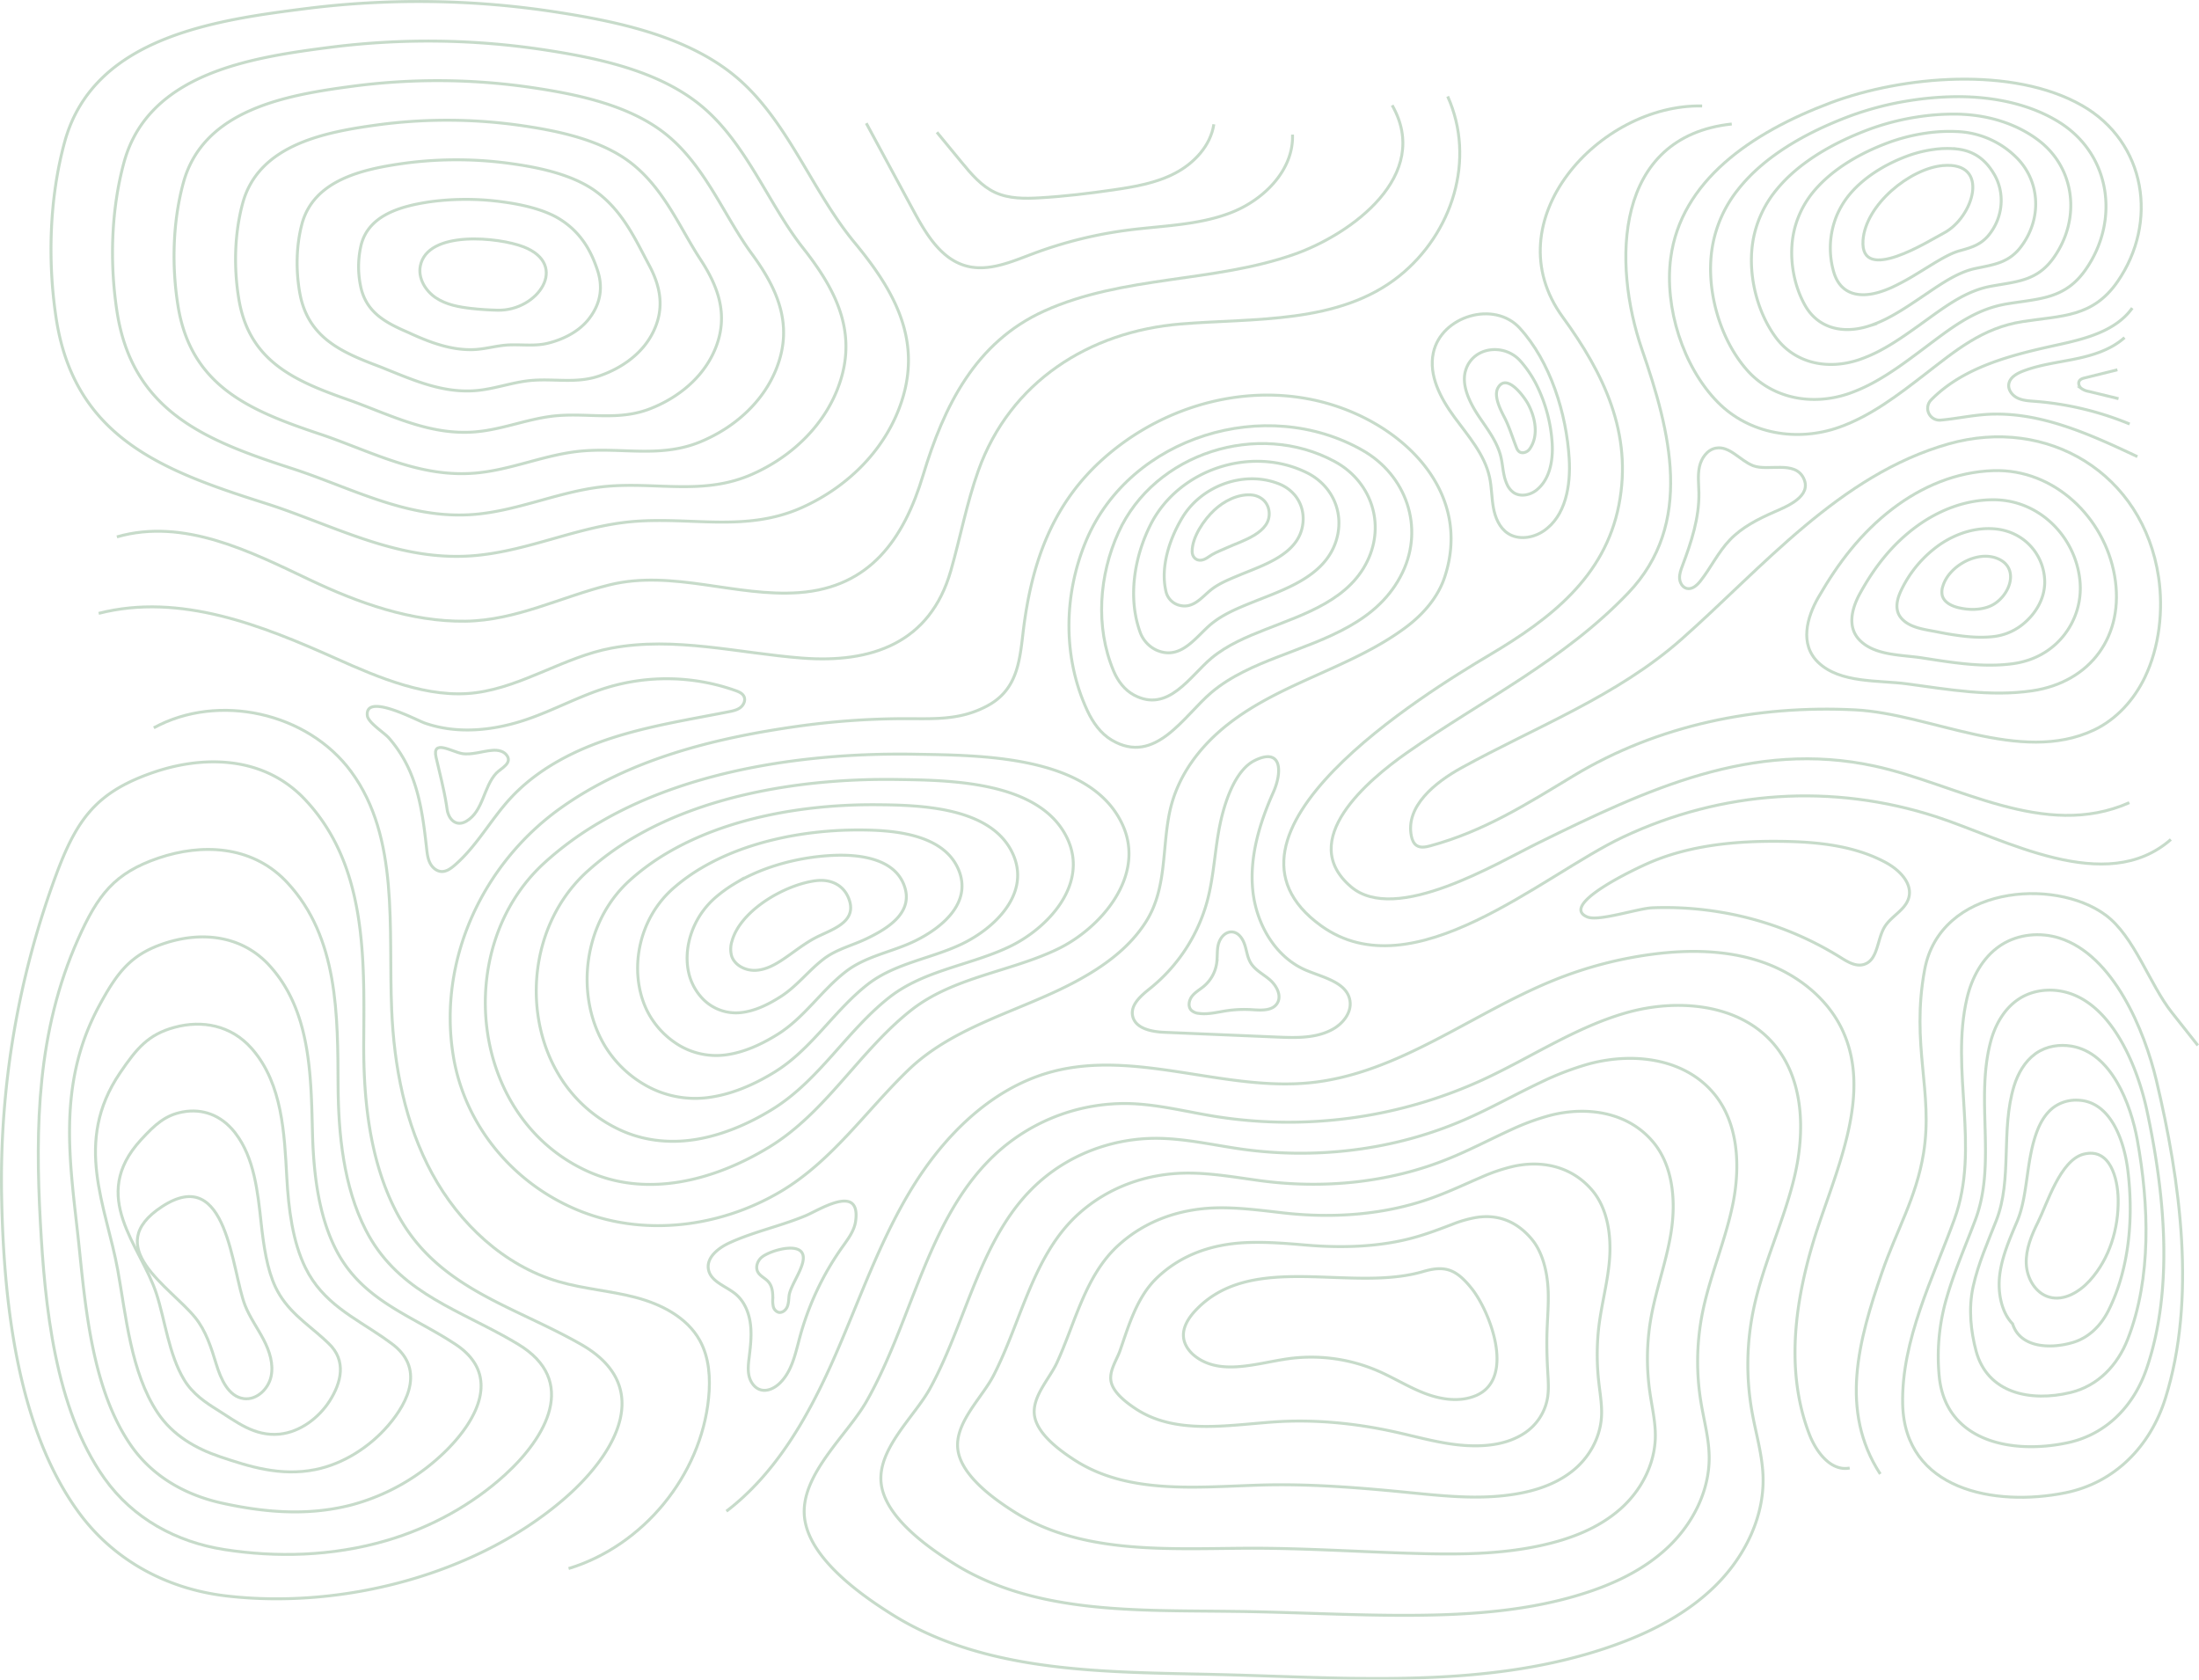 <svg xmlns="http://www.w3.org/2000/svg" width="1559.876" height="1191.523" viewBox="0 0 1559.876 1191.523"><g transform="translate(191.441 285.692)" opacity="0.29"><g transform="translate(152.832 249.24)"><path d="M367.02,503.693a231.542,231.542,0,0,0-39.956,29.228C261.9,592.693,274.013,713.488,358.11,751.509c42.554,19.238,90.386,6.123,128.5-17.08,40.657-24.753,63.929-68,100.729-97.1,29.982-23.708,70.482-27.29,104.164-43.533,30.453-14.686,62.538-51.666,46.026-88-22.588-49.7-101.315-49.368-147.092-50.176C517.9,454.339,432.7,465.364,367.02,503.693Z" transform="translate(-285.447 -455.522)" fill="none" stroke="#3e8349" stroke-miterlimit="10" stroke-width="2.072"/><path d="M712.613,523.139c-18.817-41.641-83.533-42.152-122-42.666q-3.5-.05-7.051-.048c-58.572.012-126.043,10.257-178.759,41.136a197.377,197.377,0,0,0-33.3,24.321c-41.051,37.394-46.719,102.745-18.266,146.857a98.725,98.725,0,0,0,39.235,35.12c17.56,8.836,37.079,11.06,56.142,7.973s37.575-11.078,54.014-21.159c33.439-20.413,52.936-55.683,83.283-79.581,24.72-19.467,57.871-22.8,85.618-36.176C698.218,586.057,727.085,555.39,712.613,523.139Z" transform="translate(-299.404 -462.463)" fill="none" stroke="#3e8349" stroke-miterlimit="10" stroke-width="2.072"/><path d="M687.684,540.477c-14.952-33.628-65.75-34.935-96.914-35.155q-2.8-.024-5.636,0c-46.518.32-100.272,9.2-142.568,34.108a163.433,163.433,0,0,0-26.651,19.414c-33.067,29.808-38.98,80.894-18.444,116.387A79.638,79.638,0,0,0,426.808,704.2a71.172,71.172,0,0,0,46.379,8.57c16.092-2.4,31.6-9.333,45.434-17.861,26.182-16.135,41.943-43.362,65.837-62.06,19.456-15.226,45.26-18.312,67.072-28.82C674.466,593,700.194,568.611,687.684,540.477Z" transform="translate(-313.347 -469.398)" fill="none" stroke="#3e8349" stroke-miterlimit="10" stroke-width="2.072"/><path d="M662.654,557.8c-11.164-25.579-47.967-27.719-71.826-27.645q-2.1,0-4.221.043c-34.464.628-74.5,8.133-106.378,27.08a130.329,130.329,0,0,0-20,14.506C435.146,594.006,428.9,630.9,441.609,657.7a59.959,59.959,0,0,0,19.438,22.833,51.4,51.4,0,0,0,36.615,9.168c13.116-1.716,25.629-7.569,36.855-14.563,18.955-11.811,30.949-31.04,48.391-44.537,14.193-10.985,32.647-13.823,48.525-21.465C650.614,599.936,673.148,581.849,662.654,557.8Z" transform="translate(-327.188 -476.323)" fill="none" stroke="#3e8349" stroke-miterlimit="10" stroke-width="2.072"/><path d="M637.349,575.12c-7.414-17.514-30.184-20.467-46.737-20.134-.93.019-1.867.046-2.807.089-22.41.935-48.731,7.071-70.187,20.051a99.4,99.4,0,0,0-13.346,9.6c-17.1,14.637-23.711,37.383-18.8,55.448a39.345,39.345,0,0,0,9.539,16.69,32.768,32.768,0,0,0,26.852,9.764c10.141-1.03,19.668-5.8,28.276-11.265,11.741-7.461,19.955-18.719,30.945-27.016,8.93-6.743,20.036-9.334,29.979-14.109C626.487,606.857,645.8,595.086,637.349,575.12Z" transform="translate(-340.754 -483.236)" fill="none" stroke="#3e8349" stroke-miterlimit="10" stroke-width="2.072"/><path d="M527.717,622.629a18.76,18.76,0,0,0-.359,10.546c2.116,6.854,9.924,10.7,17.088,10.361s13.739-3.972,19.7-7.967c8.25-5.532,15.964-11.978,24.932-16.247,11.663-5.553,27.658-10.969,21.348-26.9-3.919-9.892-13.282-13.661-23.039-12.49C565.612,582.546,533.9,600.734,527.717,622.629Z" transform="translate(-352.699 -490.139)" fill="none" stroke="#3e8349" stroke-miterlimit="10" stroke-width="2.072"/></g><g transform="translate(566.825 16.305)"><path d="M871.838,213.562c31.291-73.443,127.082-102.8,195.991-63.448,30.671,17.514,43.688,54.219,28.224,86.487-16.954,35.375-54.4,46.718-88.265,59.887-16.555,6.438-33.475,13.643-47.2,25.2-19.6,16.5-39.927,52.335-70.916,33.853-7.815-4.661-13.3-12.468-17.156-20.711C854.564,296.44,855.722,251.385,871.838,213.562Z" transform="translate(-859.401 -132.584)" fill="none" stroke="#3e8349" stroke-miterlimit="10" stroke-width="2.072"/><path d="M903.471,213.148c25.589-56.464,99.251-79.654,153.446-50.27,24.617,13.347,35.389,41.69,24.412,67.76-12.707,30.178-45.646,40.3-73.676,51.395-13.273,5.223-26.9,10.936-37.989,20.1-15.372,12.712-30.73,39.423-55.147,26.393-6.7-3.575-11.514-9.985-14.476-17.041C886.811,279.975,889.8,243.314,903.471,213.148Z" transform="translate(-868.354 -137.466)" fill="none" stroke="#3e8349" stroke-miterlimit="10" stroke-width="2.072"/><path d="M934.925,212.716c19.77-39.508,71.465-56.554,110.9-37.094,18.581,9.169,27.215,29.267,20.6,49.033-8.4,25.092-36.872,33.937-59.089,42.9-9.982,4.028-20.33,8.232-28.78,15.006-11.138,8.929-21.74,26.732-39.378,18.933a22.437,22.437,0,0,1-11.8-13.369C918.794,263.556,923.659,235.227,934.925,212.716Z" transform="translate(-877.128 -142.33)" fill="none" stroke="#3e8349" stroke-miterlimit="10" stroke-width="2.072"/><path d="M965.992,212.222c13.673-22.634,43.784-33.581,68.353-23.917,12.59,4.951,19.323,17.006,16.788,30.306-3.849,20.2-28.115,27.53-44.5,34.41-6.7,2.813-13.745,5.537-19.572,9.909-6.886,5.166-13.1,14.547-23.608,11.473a13.007,13.007,0,0,1-9.116-9.7C950.206,247.174,957.023,227.069,965.992,212.222Z" transform="translate(-885.515 -147.131)" fill="none" stroke="#3e8349" stroke-miterlimit="10" stroke-width="2.072"/><path d="M996.323,211.317c-7.256,6.768-15.881,19.125-15.767,29.555.04,3.591,2.666,6.524,6.435,6.026,3.084-.408,5.269-2.524,7.839-4.013,3.259-1.888,6.937-3.234,10.363-4.811,10.532-4.851,31.842-10.553,29.913-25.918-.855-6.778-6.264-11.208-12.976-11.58C1012.649,200.051,1003.081,205.015,996.323,211.317Z" transform="translate(-893.167 -151.523)" fill="none" stroke="#3e8349" stroke-miterlimit="10" stroke-width="2.072"/></g><path d="M657.131,272.049c-2.416,20.881-4.8,39.9-25.214,50.848-19.987,10.72-38.767,8.986-60.588,9.1a550.836,550.836,0,0,0-74.147,5.435c-58.583,8.291-119.322,23.226-168.16,58.145-55.2,39.469-87.232,108.2-75.844,176.186,8.35,49.852,43.666,91.459,90.85,109.9,46.211,18.061,99.714,10.631,141.818-14.544,36.209-21.651,60.3-57.318,90.24-86.092,32.541-31.278,79.6-41.646,118.475-62.524,19.482-10.462,38.123-23.7,50.055-42.729,14.929-23.8,11.034-52.063,16.824-78.358,5.532-25.124,21.385-45.94,41.4-61.6,38.011-29.733,87.4-39.9,125.844-68.553,12.233-9.116,22.8-21.126,27.619-35.6,19.008-57.178-24.165-103.266-75.51-120.9-57.972-19.906-123.282-2.746-168.081,38.162C676.512,181.988,662.641,224.429,657.131,272.049Z" transform="translate(-122.984 -107.888)" fill="none" stroke="#3e8349" stroke-miterlimit="10" stroke-width="2.072"/><path d="M522.534,1046.7c35.272-26.953,57.988-67.053,75.941-107.652s32.249-83.074,55.351-120.98,56.9-71.784,99.808-83.176c59.522-15.8,122.223,14.161,183.475,7.789,62.6-6.512,114.6-49.449,173-72.92a285.09,285.09,0,0,1,69.261-18.168c25.713-3.361,52.366-3.072,76.948,5.189S1303.27,682,1314.228,705.5c19.884,42.645-1.163,91.831-16.3,136.386-16.468,48.487-25.629,102.534-7.174,150.3,4.875,12.616,15.326,26.44,28.6,23.864" transform="translate(-198.691 -260.366)" fill="none" stroke="#3e8349" stroke-miterlimit="10" stroke-width="2.072"/><path d="M1367.432-181.906c-73.3-1.43-148.365,81.765-98.915,149.725,29.1,39.99,49.843,82.589,39.86,133.439-10.01,50.989-48.484,80.6-91.353,106.039-46.041,27.324-209.651,127.659-119.893,192.33,65.333,47.068,156.8-35.834,214.055-62.84,70.322-33.167,148.753-38.412,222.483-14.431,47.976,15.6,120.073,56.71,166.271,16.064" transform="translate(-351.457 -28.625)" fill="none" stroke="#3e8349" stroke-miterlimit="10" stroke-width="2.072"/><path d="M1650.724,1004.455c-29.226-44.929-15.359-95.043,1.241-143.071,10.356-29.96,24.36-53,29.453-84.5,7.069-43.721-9.109-76.675.773-130.139,10.936-59.172,91.771-65.845,128.4-38.783,20.321,15.012,31.2,49.144,46.862,68.969L1876,700.4" transform="translate(-508.378 -244.52)" fill="none" stroke="#3e8349" stroke-miterlimit="10" stroke-width="2.072"/><path d="M-40.6,424.895C5.206,399.862,68.556,413.952,99.437,456.043c34.343,46.809,26.255,110.739,28.694,168.744,1.694,40.266,9.492,80.943,28.73,116.357s50.866,65.19,89.535,76.543c17.951,5.271,36.861,6.515,54.946,11.3s36.247,14.073,45.334,30.426c6.811,12.256,7.67,26.98,6.28,40.932-5.485,55.025-46.411,104.857-99.319,120.936" transform="translate(-41.744 -194.289)" fill="none" stroke="#3e8349" stroke-miterlimit="10" stroke-width="2.072"/><path d="M-94.814,175.432c57.906-14.827,116.218,8.723,168.366,32.03,30.106,13.456,65.433,28.727,99.249,24.241,33.421-4.434,62.91-25.406,96.042-31.612,45.051-8.439,90.338,3.572,135.237,7.041,49.255,3.8,90.79-10.488,105.545-61.815,6.823-23.735,11.226-47.9,19.581-71.223C551.7,11.312,607.539-24.488,672.813-29.869c51.521-4.248,112.22.294,155.02-34.068,37.475-30.088,54.47-82.5,34.271-127.369" transform="translate(-26.636 -26.01)" fill="none" stroke="#3e8349" stroke-miterlimit="10" stroke-width="2.072"/><g transform="translate(824.525 -63.054)"><path d="M1217.47,50.117c-3.517,16.2,5.193,32.445,15,45.81s21.372,26.372,24.876,42.573c1.525,7.05,1.418,14.36,2.695,21.459s4.286,14.378,10.314,18.34c7.419,4.877,17.691,3.346,25.093-1.557,15.933-10.553,19.542-32.422,18.38-51.5-1.934-31.72-13.251-68.677-35.126-92.61C1260.629,12.868,1223.133,24.036,1217.47,50.117Z" transform="translate(-1216.674 -22.561)" fill="none" stroke="#3e8349" stroke-miterlimit="10" stroke-width="2.072"/><path d="M1249.219,72.332c-.015.05-.032.1-.047.15-3.371,10.959,3.549,23.99,9.791,33.222,5.988,8.855,12.6,17.5,15.144,27.776,1.106,4.474,1.392,9.083,2.391,13.6a30.247,30.247,0,0,0,2.017,6.143,14.2,14.2,0,0,0,4.5,5.764c4.81,3.418,11.8,2.05,16.381-1.574,9.469-7.487,11.869-20.9,11.188-33.012A108.648,108.648,0,0,0,1299.7,83.178a79.737,79.737,0,0,0-11.689-17.4C1276.481,52.88,1254.323,55.671,1249.219,72.332Z" transform="translate(-1225.485 -32.353)" fill="none" stroke="#3e8349" stroke-miterlimit="10" stroke-width="2.072"/><path d="M1280.954,93.872l-.048.085c-3.272,5.815,1.868,15.657,4.541,20.847,3.635,7.057,5.639,14.1,8.532,21.392a7.245,7.245,0,0,0,1.682,2.79c2.186,1.981,5.95.807,7.67-1.592,6.723-9.373,4.041-22.347-.977-31.835C1299.519,100.2,1287.1,83.154,1280.954,93.872Z" transform="translate(-1234.281 -41.469)" fill="none" stroke="#3e8349" stroke-miterlimit="10" stroke-width="2.072"/></g><path d="M1401.449-164.145c-83.643,8.912-84.794,98.8-63.676,159.995,19.866,57.563,37.419,123.333-9.913,172.816-45.96,48.046-103.29,75.634-156.89,113.229-27.528,19.309-78.457,62.054-39.576,95.073,31.661,26.886,103.444-16.719,133.227-31.352,76.138-37.4,151.475-73.093,238.2-54.294,58.319,12.642,120.25,52.7,180.654,25.952" transform="translate(-364.45 -33.58)" fill="none" stroke="#3e8349" stroke-miterlimit="10" stroke-width="2.072"/><path d="M1209.388,433.632c-3.216.871-6.891,1.62-9.683-.2-2.179-1.417-3.218-4.057-3.748-6.6-4.392-21.122,16.7-38.169,35.6-48.571,52.718-29.011,110.259-50.792,155.858-91.075,57.884-51.134,112.337-116.791,189.6-138.667,70.286-19.9,137.979,20.974,148.959,94.468,3.5,23.454.563,49.664-9.74,71.127-7.644,15.924-20.136,29.834-36.109,37.374-52.47,24.769-115.9-11.628-169.562-14.306-69.569-3.472-139.659,10.562-199.646,46.8C1277.829,403.975,1247.415,423.338,1209.388,433.632Z" transform="translate(-386.211 -119.323)" fill="none" stroke="#3e8349" stroke-miterlimit="10" stroke-width="2.072"/><g transform="translate(992.805 -229.556)"><path d="M1450.859-81.307c-4.536,34.784,8.634,77.119,33.4,102.225,22.459,22.763,56.52,28.281,86.2,17.711,22.339-7.955,41.515-22.684,60.283-37.179,22.124-17.088,41.1-33.323,69.894-37.757,27.844-4.287,49.612-2.926,67.206-28.368,28.964-41.884,20.35-98.86-25.152-124.864-24.591-14.054-56.484-19.321-88.591-18.684s-64.429,7.178-89.876,16.741C1507.628-170.212,1457.977-135.882,1450.859-81.307Z" transform="translate(-1449.974 208.275)" fill="none" stroke="#3e8349" stroke-miterlimit="10" stroke-width="2.072"/><path d="M1738.409-172.471c-19.669-12.564-45.526-18.649-72.982-18.558a224.663,224.663,0,0,0-35.15,3,220.433,220.433,0,0,0-41.3,10.839c-31.524,11.842-60.671,28.66-78.995,51.928a89.06,89.06,0,0,0-18.39,41.164c-4.784,29.41,5.137,64.763,24.54,86.863,18.07,20.581,46.625,25.688,72.434,16.79a118.943,118.943,0,0,0,18.744-8.513c11.674-6.5,22.6-14.616,33.343-22.677,19.508-14.546,36.308-28.514,60.028-32.417,23-3.807,41.09-3.266,55.751-24.266C1780.716-103.054,1774.22-149.6,1738.409-172.471Z" transform="translate(-1461.24 203.469)" fill="none" stroke="#3e8349" stroke-miterlimit="10" stroke-width="2.072"/><path d="M1734.053-155.433c-14.8-11.132-34.566-17.968-57.372-18.434a168.08,168.08,0,0,0-28.97,2.082,176.134,176.134,0,0,0-34.063,8.864c-25.714,9.655-49.7,23.579-65.27,42.66a77.8,77.8,0,0,0-16.129,33.347c-5.044,24.041,1.613,52.5,15.678,71.5,13.683,18.48,36.731,23.1,58.663,15.869A103.151,103.151,0,0,0,1622.325-6.4c9.8-5.231,19.05-11.821,28.156-18.337,16.853-12.057,31.511-23.7,50.161-27.078,18.159-3.326,32.57-3.6,44.3-20.163C1764.551-99.578,1760.141-135.8,1734.053-155.433Z" transform="translate(-1472.437 198.693)" fill="none" stroke="#3e8349" stroke-miterlimit="10" stroke-width="2.072"/><path d="M1729.542-138.431a63.033,63.033,0,0,0-41.763-18.309,113.91,113.91,0,0,0-22.791,1.159,130.655,130.655,0,0,0-26.821,6.89c-19.9,7.468-38.727,18.5-51.547,33.393a67.728,67.728,0,0,0-13.866,25.53c-5.33,18.677-2,40.4,6.816,56.139,9.254,16.518,26.853,20.553,44.892,14.95a86.147,86.147,0,0,0,12.727-5.212c7.921-3.966,15.517-9,22.97-14,14.228-9.529,26.72-18.866,40.3-21.738,13.322-2.817,24.048-3.944,32.841-16.06C1748.23-96.14,1745.9-122.324,1729.542-138.431Z" transform="translate(-1483.479 193.955)" fill="none" stroke="#3e8349" stroke-miterlimit="10" stroke-width="2.072"/><path d="M1724.572-121.479c-5.153-8.9-12.636-16.524-26.154-18.184a67.428,67.428,0,0,0-16.611.237,87.836,87.836,0,0,0-19.579,4.915c-14.1,5.281-27.781,13.393-37.823,24.125a60.771,60.771,0,0,0-11.6,17.713,60.641,60.641,0,0,0-2.047,40.777c4.6,14.769,16.955,17.956,31.12,14.029a71.088,71.088,0,0,0,9.718-3.562,169.9,169.9,0,0,0,17.784-9.657c11.62-6.982,21.925-14.057,30.429-16.4,8.481-2.336,15.509-4.3,21.386-11.957C1731.421-92.774,1731.471-109.568,1724.572-121.479Z" transform="translate(-1494.063 189.266)" fill="none" stroke="#3e8349" stroke-miterlimit="10" stroke-width="2.072"/><path d="M1640.289-70.233c-1.058,15.785,10.742,15.789,24.059,11.2s28.15-13.779,33.159-16.376c10.559-5.473,18.954-18.2,20.446-29.186s-3.919-20.232-20.976-18.745c-11.641,1.016-25.388,7.947-36.437,17.8S1641.141-82.925,1640.289-70.233Z" transform="translate(-1502.997 184.648)" fill="none" stroke="#3e8349" stroke-miterlimit="10" stroke-width="2.072"/></g><g transform="translate(1090.182 48.135)"><path d="M1645.985,203.706c-22.543,17.189-38.8,38.664-52.78,62.969-8.061,14.011-13.488,33.185-.122,46.061,15.625,15.049,43.066,12.564,63.057,15.27,29.283,3.964,58.989,9.218,88.555,4.944,20.845-3.014,37.354-12.836,47.731-27.193s14.624-33.247,10.946-54.4c-7.186-41.319-42.727-75.915-85.845-74.612C1691.155,177.546,1666.64,187.957,1645.985,203.706Z" transform="translate(-1584.978 -176.714)" fill="none" stroke="#3e8349" stroke-miterlimit="10" stroke-width="2.072"/><path d="M1675.226,224.332c-17.422,12.761-30.1,29.246-40.225,47.731-5.508,10.06-9.229,23.47-.222,32.815,10.809,11.213,30.129,10.449,44.706,12.744,5.625.872,11.287,1.767,16.951,2.555,15.654,2.178,31.453,3.648,47.184,1.5,14.99-2.057,26.807-9.021,35.023-18.745a53.868,53.868,0,0,0,12.293-41.857c-3.769-29.985-28.63-55.283-60.415-55.657C1710.55,205.183,1691.388,212.531,1675.226,224.332Z" transform="translate(-1597.344 -184.712)" fill="none" stroke="#3e8349" stroke-miterlimit="10" stroke-width="2.072"/><path d="M1704.46,244.859a82.885,82.885,0,0,0-27.671,32.493c-2.986,6.088-4.986,13.79-.32,19.569,5.984,7.411,17.186,8.361,26.355,10.217,3.459.7,6.964,1.334,10.451,1.876,9.682,1.507,19.5,2.449,29.265,1.291a40.368,40.368,0,0,0,22.316-10.3c7.883-7.021,14.018-17.506,13.641-29.319-.594-18.57-14.55-34.733-34.984-36.7C1729.926,232.678,1716.129,237.005,1704.46,244.859Z" transform="translate(-1609.704 -192.611)" fill="none" stroke="#3e8349" stroke-miterlimit="10" stroke-width="2.072"/><path d="M1718.529,282.323a12.386,12.386,0,0,0-.42,6.324c1.235,5.092,6.843,7.737,11.955,8.887,6.912,1.556,14.3,1.655,20.954-.767,7.24-2.633,13.159-9.626,14.988-16.78s-.433-14.469-9.554-17.748c-7.173-2.579-15.632-1.077-22.809,2.83S1720.572,275.285,1718.529,282.323Z" transform="translate(-1622.012 -200.193)" fill="none" stroke="#3e8349" stroke-miterlimit="10" stroke-width="2.072"/></g><path d="M1849.032,16.828c-11.781,16.508-33.477,21.878-53.29,26.211-32.223,7.046-66.238,15.45-89.379,38.954l-.118.12A8.426,8.426,0,0,0,1713,96.352c10.646-.934,21.266-3.245,31.958-4,37.6-2.66,73.608,13.811,107.7,29.9" transform="translate(-527.928 -84.018)" fill="none" stroke="#3e8349" stroke-miterlimit="10" stroke-width="2.072"/><path d="M1865.766,45.917c-9.559,8.565-22.339,12.536-34.907,15.136s-25.476,4.1-37.434,8.762c-4.376,1.706-9.129,4.525-9.782,9.177-.573,4.075,2.463,7.955,6.157,9.767s7.935,2.038,12.039,2.347a219.874,219.874,0,0,1,67.537,16.109" transform="translate(-550.144 -92.125)" fill="none" stroke="#3e8349" stroke-miterlimit="10" stroke-width="2.072"/><path d="M1879.885,77.567l-23.074,5.74c-1.421.353-2.965.789-3.8,1.99-1.135,1.625-.393,4.008,1.092,5.322a12.33,12.33,0,0,0,5.422,2.292l21.167,5.145" transform="translate(-569.342 -100.946)" fill="none" stroke="#3e8349" stroke-miterlimit="10" stroke-width="2.072"/><path d="M1512.018,166.981c-9.315-3.658-16.685-14.339-26.507-12.421-6.07,1.186-10.187,7.166-11.5,13.211s-.488,12.314-.385,18.5c.294,17.715-5.382,34.95-11.626,51.53-1.11,2.948-2.259,6-2.075,9.145s2.095,6.426,5.162,7.141c3.779.881,7.229-2.266,9.631-5.312,7.4-9.387,12.59-20.48,20.848-29.121,8.631-9.031,20.065-14.808,31.5-19.829,8.934-3.921,27.055-11.1,20.805-23.961C1541.647,163.045,1522.622,171.146,1512.018,166.981Z" transform="translate(-459.938 -122.34)" fill="none" stroke="#3e8349" stroke-miterlimit="10" stroke-width="2.072"/><path d="M-76.9,123.6c47.562-13.687,94.818,10.493,136.738,30.411,34.376,16.333,71.988,29.938,110.562,29.4,35.969-.5,67.877-17.321,102.177-25.777,44.679-11.015,89.7,8.829,134.635,5.483,50.122-3.732,74.132-38.07,87.75-83.2,14.842-49.179,37.116-94.539,86.1-116.611,56.138-25.3,119.95-19.932,177.457-40.246,40.287-14.231,97.6-55.881,69.193-105.657" transform="translate(-31.629 -28.438)" fill="none" stroke="#3e8349" stroke-miterlimit="10" stroke-width="2.072"/><g transform="translate(-155.263 -284.634)"><path d="M8.615,70.777c5.111,1.621,10.172,3.3,15.153,5.08,44.883,16.062,86.661,37.05,135.964,32.493,38.1-3.521,72.832-20.682,110.789-24.024,41.789-3.68,80.65,7.913,120.6-10.048C424.1,59.45,451.507,32.153,462.3-2.822,475.76-46.467,455.3-80.966,428.185-113.78c-29.385-35.557-46.632-84.42-81.422-115.182-34.95-30.907-86.466-41.454-131.033-48.328a638.955,638.955,0,0,0-175.041-2.5c-65.236,8.244-152.143,19.963-172.657,94.668-10.814,39.383-12.186,84.064-6.2,124.312C-125.6,23.783-64.23,47.663,8.615,70.777Z" transform="translate(141.693 284.634)" fill="none" stroke="#3e8349" stroke-miterlimit="10" stroke-width="2.072"/><path d="M-73.063-159.593c-9.12,33.369-10.2,71.158-5.033,105.22C-67.314,16.983-15.49,37.5,45.929,57.423q6.581,2.136,13.012,4.468C97.5,75.917,133.666,93.646,176.073,90c32.246-2.879,61.688-17.135,93.816-19.888,35.36-3.03,68.2,6.468,102.1-8.3,28.673-12.489,52.77-35.441,62.723-65.175,12.5-37.151-3.666-67.076-26.118-95.6-24.328-30.931-39.573-72.786-70.5-99.407-30.1-25.925-74.186-35.186-112.764-41.084a549.261,549.261,0,0,0-150.409-2.05C18.5-234.3-55.617-223.643-73.063-159.593Z" transform="translate(124.829 273.787)" fill="none" stroke="#3e8349" stroke-miterlimit="10" stroke-width="2.072"/><path d="M-14.159-134.06c-7.424,27.355-8.217,58.251-3.861,86.127,8.987,58.114,51.266,75.274,101.263,92,3.665,1.226,7.288,2.521,10.87,3.855,32.231,11.992,62.8,26.592,98.3,23.716,26.4-2.139,50.542-13.589,76.843-15.75,28.931-2.381,55.759,5.038,83.613-6.556,24.377-10.147,45.151-28.757,54.27-53.251,11.531-30.657-.337-56.007-18.124-80.253-19.271-26.3-32.5-61.158-59.578-83.63-25.246-20.952-61.919-28.907-94.508-33.827a459.507,459.507,0,0,0-125.777-1.6C61.539-197.044.219-187.455-14.159-134.06Z" transform="translate(107.967 262.939)" fill="none" stroke="#3e8349" stroke-miterlimit="10" stroke-width="2.072"/><path d="M44.745-108.527c-5.729,21.34-6.233,45.344-2.69,67.034,7.194,44.873,39.922,58.705,78.5,72.208,2.943,1.03,5.847,2.133,8.729,3.242,25.9,9.957,50.866,21.356,79.47,19.327,20.548-1.458,39.4-10.042,59.87-11.613,22.5-1.731,43.341,3.64,65.122-4.81,20.1-7.8,37.477-22.1,45.817-41.326,10.494-24.194,2.992-44.939-10.131-64.9-14.214-21.676-25.4-49.543-48.658-67.853-20.343-16.018-49.646-22.634-76.246-26.578a369.8,369.8,0,0,0-101.145-1.142C104.581-159.791,56.054-151.266,44.745-108.527Z" transform="translate(91.105 252.092)" fill="none" stroke="#3e8349" stroke-miterlimit="10" stroke-width="2.072"/><path d="M103.657-82.994c-3.988,15.338-4.208,32.431-1.519,47.941,5.481,31.617,28.568,42.186,55.738,52.413,2.22.836,4.4,1.745,6.588,2.63,19.58,7.922,38.929,16.109,60.639,14.939,14.694-.793,28.252-6.5,42.9-7.476,16.071-1.082,30.961,2.3,46.631-3.064C330.477,18.963,344.486,8.965,352-5.011c9.519-17.712,6.32-33.871-2.137-49.547-9.161-17.05-18.261-37.96-37.742-52.078-15.377-11.143-37.373-16.361-57.984-19.328a280.012,280.012,0,0,0-76.513-.687C147.631-122.538,111.994-115.054,103.657-82.994Z" transform="translate(74.235 241.245)" fill="none" stroke="#3e8349" stroke-miterlimit="10" stroke-width="2.072"/><path d="M162.549-57.461a67.335,67.335,0,0,0-.348,28.848c3.689,18.372,17.184,25.784,32.976,32.618,1.5.648,2.962,1.357,4.446,2.017,13.254,5.887,26.984,10.824,41.807,10.55,8.835-.163,17.107-2.949,25.924-3.338C277,12.8,286.009,14.34,295.5,11.916c11.652-2.978,22.246-8.744,28.911-17.477,8.567-11.225,9.649-22.8,5.856-34.195-4.1-12.421-11-26.48-26.819-36.3-10.3-6.394-25.1-10.087-39.721-12.078a190.3,190.3,0,0,0-51.881-.233C190.661-85.286,167.821-78.866,162.549-57.461Z" transform="translate(57.385 230.399)" fill="none" stroke="#3e8349" stroke-miterlimit="10" stroke-width="2.072"/><path d="M221.384-31.931c-1.7,8.718,3.645,17.653,11.037,22.58S248.873-2.767,257.7-1.786q9.27,1.029,18.6,1.227c28.58.6,50.836-32.255,18.409-44.918C277.073-52.365,226.4-57.607,221.384-31.931Z" transform="translate(40.591 219.554)" fill="none" stroke="#3e8349" stroke-miterlimit="10" stroke-width="2.072"/></g><path d="M660.09-164.906l33.61,62.279c8.785,16.28,19.408,34.077,37.254,38.951,15.594,4.259,31.736-2.778,46.863-8.478a302.686,302.686,0,0,1,67.858-16.925c24.736-3.2,50.309-3.434,73.523-12.557s44.149-30.29,43.239-55.216" transform="translate(-237.028 -33.368)" fill="none" stroke="#3e8349" stroke-miterlimit="10" stroke-width="2.072"/><path d="M729.569-158.2l17.489,21.266c6.849,8.328,14.039,16.926,23.83,21.443,9.861,4.549,21.176,4.4,32.017,3.763,17.356-1.029,34.635-3.109,51.84-5.609,15.1-2.194,30.447-4.81,43.943-11.922s25.046-19.534,27.32-34.618" transform="translate(-256.392 -33.655)" fill="none" stroke="#3e8349" stroke-miterlimit="10" stroke-width="2.072"/><path d="M984.059,505.544c-3.823,18.04-4.352,36.716-9.082,54.54a119.922,119.922,0,0,1-40.526,62.271c-6.368,5.111-14.1,11.512-12.534,19.526,1.759,8.987,13.339,11.328,22.489,11.713l80.242,3.379c13.415.565,27.624.951,39.337-5.612,7.26-4.068,13.4-11.839,12.131-20.065-2.027-13.169-18.856-16.515-31.125-21.714-21.979-9.313-35.464-33.027-37.828-56.781s4.784-47.492,14.506-69.293c6.709-15.045,5.972-32.045-12.982-22.808C994.267,467.725,987.057,491.393,984.059,505.544Z" transform="translate(-309.942 -206.995)" fill="none" stroke="#3e8349" stroke-miterlimit="10" stroke-width="2.072"/><path d="M1503.4,541.306c26.027.235,52.909,2.7,75.808,15.073,9.466,5.114,19.1,14.643,16.228,25.01-2.426,8.743-12.5,12.946-17.178,20.722-5.415,9-4.6,23.526-14.663,26.541-5.689,1.7-11.484-1.793-16.515-4.953a232.74,232.74,0,0,0-84.634-32.059,236.749,236.749,0,0,0-48.854-3.184c-10.188.4-38.015,9.852-46.129,6.514-20.6-8.477,34.21-34.428,45.5-39.142C1441.315,543.99,1472.937,541.032,1503.4,541.306Z" transform="translate(-432.895 -230.186)" fill="none" stroke="#3e8349" stroke-miterlimit="10" stroke-width="2.072"/><g transform="translate(379.008 427.514)"><path d="M643.293,983.452c33.626-59.171,43.665-134.129,95.16-178.63a135.2,135.2,0,0,1,90.923-32.509c20.449.53,40.447,5.726,60.636,9.021a330.493,330.493,0,0,0,189.616-25.558c34.242-15.7,66.005-37.367,102.207-47.776s80.066-6.748,104.7,21.749c21.631,25.025,22.611,62.148,14.984,94.334s-22.549,62.364-29.2,94.766a192.206,192.206,0,0,0-.924,72.314c2.747,15.356,7.382,30.484,7.811,46.077.787,28.547-12.981,56.238-33.153,76.453s-46.263,33.62-73.188,43.137c-88.751,31.373-185.786,22.8-279.89,20.517-79.62-1.929-164.435-.423-231.877-42.785-22.417-14.08-58.418-39.654-61.815-68.391C595.707,1035.975,629.555,1007.628,643.293,983.452Z" transform="translate(-599.014 -702.679)" fill="none" stroke="#3e8349" stroke-miterlimit="10" stroke-width="2.072"/><path d="M787.156,842.135c23.083-20.29,53.352-31,83.94-30.645,18.853.234,37.474,4.383,56.225,7.205,54.481,8.2,111.325,1.389,161.522-20.564,18.221-7.947,35.644-17.818,53.583-26.333a208.132,208.132,0,0,1,33.792-12.985c30.8-8.41,67.167-4.645,88.485,20.146,18.006,20.886,19.625,51.893,14.1,79.111-5.483,27.022-17.023,52.545-22.081,79.847a177.28,177.28,0,0,0-.527,60.943c2.141,12.976,5.708,25.734,5.809,38.8.18,23.936-11.536,47.081-29.027,63.691-18.035,17.126-41.278,27.557-64.9,34.522q-5.055,1.492-10.133,2.78c-27.287,6.942-55.13,9.726-83.512,10.737-49.461,1.738-100.553-1.833-150.612-2.328-68.1-.915-140.883,2.036-198.456-34.437-18.4-11.595-47.622-32.463-50.665-55.919-3.189-24.635,23.659-47.852,34.583-67.771C736.016,940.139,745.161,879.047,787.156,842.135Z" transform="translate(-620.034 -717.195)" fill="none" stroke="#3e8349" stroke-miterlimit="10" stroke-width="2.072"/><path d="M835.856,879.43c21.244-19.061,48.7-28.645,76.956-28.781,17.256-.062,34.493,3.055,51.814,5.388,45.071,6.069,91.865,1.371,133.427-15.569,15.166-6.143,29.692-13.824,44.55-20.623a169.476,169.476,0,0,1,28-10.235c25.391-6.409,54.269-2.543,72.271,18.542,14.38,16.748,16.632,41.631,13.223,63.888-3.347,21.85-11.5,42.725-14.957,64.928a167.367,167.367,0,0,0-.13,49.571c1.535,10.6,4.034,20.985,3.806,31.531-.425,19.326-10.118,37.906-24.9,50.93-15.921,14.027-36.294,21.495-56.62,25.907q-4.346.947-8.694,1.707c-23.353,4.109-46.87,4.527-70.989,4.054-42.089-.865-86.006-4.137-128.94-3.9-56.575.311-117.252,4.367-165.036-26.09-14.352-9.147-36.824-25.271-39.514-43.446-2.809-19.074,17.038-37.161,25.15-52.824C795.111,955.981,803.281,908.658,835.856,879.43Z" transform="translate(-641.051 -731.696)" fill="none" stroke="#3e8349" stroke-miterlimit="10" stroke-width="2.072"/><path d="M884.547,916.691c19.387-17.86,44.047-26.286,69.973-26.916,15.659-.358,31.507,1.759,47.4,3.571,35.637,4.065,72.405,1.355,105.333-10.574,12.111-4.339,23.727-9.861,35.515-14.913a126.541,126.541,0,0,1,22.2-7.488c19.976-4.454,41.332-.4,56.057,16.939,10.725,12.633,13.62,31.355,12.341,48.665-1.23,16.664-5.971,32.9-7.833,50.01a175.546,175.546,0,0,0,.267,38.2c.947,8.216,2.361,16.236,1.8,24.257-1.031,14.715-8.746,28.7-20.774,38.169-13.848,10.9-31.309,15.432-48.335,17.292q-3.638.4-7.256.633c-19.418,1.277-38.609-.672-58.466-2.628-34.717-3.468-71.453-6.561-107.268-5.475-45.046,1.367-93.668,6.776-131.615-17.743-10.325-6.671-26.027-18.079-28.364-30.973-2.429-13.513,10.416-26.468,15.715-37.875C854.2,971.787,861.291,938.116,884.547,916.691Z" transform="translate(-662.059 -746.162)" fill="none" stroke="#3e8349" stroke-miterlimit="10" stroke-width="2.072"/><path d="M933.2,953.9c17.47-16.731,39.394-23.927,62.989-25.052,14.062-.653,28.512.524,42.992,1.755,26.182,2.226,52.93,1.282,77.239-5.579,9.049-2.554,17.778-5.863,26.48-9.2a85.834,85.834,0,0,1,16.4-4.739c14.575-2.452,28.433,1.7,39.843,15.335,7.1,8.491,10.561,21.062,11.461,33.442.834,11.463-.473,23.084-.709,35.092-.178,8.99.157,18.136.664,26.828.341,5.839.687,11.487-.2,16.984a37.423,37.423,0,0,1-16.647,25.407c-11.846,7.71-26.325,9.37-40.052,8.678q-2.929-.146-5.817-.44c-15.484-1.554-30.349-5.87-45.943-9.309-27.345-6.071-56.9-9.049-85.6-7.049-33.517,2.336-70.1,9.222-98.193-9.4-6.308-4.181-15.231-10.887-17.214-18.5-2.049-7.951,3.811-15.771,6.281-22.927C913.284,987.554,919.134,967.373,933.2,953.9Z" transform="translate(-683.031 -760.575)" fill="none" stroke="#3e8349" stroke-miterlimit="10" stroke-width="2.072"/><path d="M1075.4,967.716c-35.37-1.286-70.536-2.11-94.586,23.25-5.064,5.34-9.562,12.187-8.736,19.5.648,5.721,4.53,10.662,9.217,14.008,18.093,12.918,42.764,4.186,64.773,1.049a119.218,119.218,0,0,1,63.924,8.622c11.332,4.922,21.87,11.6,33.42,15.99s24.755,6.307,36.145,1.451c28.2-12.047,10.013-59.7-3.336-76.207-10.818-13.38-18.644-16.325-34.23-11.74C1121.742,969.595,1098.528,968.557,1075.4,967.716Z" transform="translate(-702.96 -774.846)" fill="none" stroke="#3e8349" stroke-miterlimit="10" stroke-width="2.072"/></g><g transform="translate(-190.385 254.742)"><path d="M22.531,487.439q1.044,1.027,2.069,2.105C68.535,535.791,67.007,601.254,66.567,660.8c-.3,40.134,3.779,83.938,22.743,120.842,28.1,54.674,82.134,66.6,131.426,94.74,53.48,30.528,23.393,79.2-12.425,109.939-62.784,53.884-157.55,78.057-239.231,68.506-42.153-4.929-80.189-25.331-105.238-60.043-43.46-60.227-52.626-149.784-54.1-221.9A622.531,622.531,0,0,1-150.933,541.44c14.47-38.426,28.594-56.636,66.243-70.1C-48.1,458.262-6.436,458.946,22.531,487.439Z" transform="translate(190.385 -463.15)" fill="none" stroke="#3e8349" stroke-miterlimit="10" stroke-width="2.072"/><path d="M-125.963,612.889c14.007-31.418,25.764-46.87,57.048-57.5C-38,544.892-3.4,546.632,20.709,571.028q.867.874,1.717,1.79c36.309,39.029,35.8,94.215,36.043,144.425.239,34.168,3.9,71.119,19.565,101.872,21.19,41.6,60.065,54.534,97.327,74.948q5.359,2.941,10.656,6.122c43.412,26.055,19.757,66.373-9.114,92.71-23.125,21.1-52.518,37.4-84.055,46.651-38.442,11.271-78.468,12.118-115.109,6.385-33.89-5.3-64.651-21.894-84.98-50.466-35.308-49.683-42.277-122.821-45.485-181.693C-156.4,746.348-155.144,678.345-125.963,612.889Z" transform="translate(180.301 -487.158)" fill="none" stroke="#3e8349" stroke-miterlimit="10" stroke-width="2.072"/><path d="M-102.511,684.308c13.211-24.453,22.944-37.091,47.852-44.894,25.26-7.914,52.774-5.128,72.033,15.17q.688.721,1.363,1.474c28.682,31.814,29.093,76.723,30.118,117.6.707,28.2,4.021,58.3,16.386,82.9,16.74,33.315,47.25,44.878,76.248,62.206,2.783,1.668,5.539,3.414,8.293,5.2,33.345,21.562,16.13,53.577-5.8,75.482a150.983,150.983,0,0,1-67.855,38.918c-31.589,8.1-62.746,4.9-91.243-1.352-25.582-5.617-49.115-18.457-64.721-40.889C-107,956.978-111.99,900.2-116.716,854.625-122.552,798.345-133.513,741.693-102.511,684.308Z" transform="translate(171.732 -511.134)" fill="none" stroke="#3e8349" stroke-miterlimit="10" stroke-width="2.072"/><path d="M-80.52,755.669c11.963-17.612,20.14-27.283,38.656-32.293,19.616-5.307,40-1.459,54.44,14.707q.509.569,1.011,1.158c21,24.648,22.46,59.234,24.193,90.768C39,852.251,41.922,875.49,50.988,893.94c12.29,25.025,34.434,35.222,55.169,49.464,1.993,1.378,3.953,2.823,5.931,4.269,23.286,17.025,12.525,40.841-2.5,58.253-12.767,14.8-31.371,27.133-51.654,31.185-24.737,4.936-46.871-2.2-67.377-9.088-17.2-5.778-33.577-15.02-44.463-31.312-19-28.6-22.422-69.08-28.264-101.291C-90.387,850.093-114.025,805-80.52,755.669Z" transform="translate(164.623 -535.052)" fill="none" stroke="#3e8349" stroke-miterlimit="10" stroke-width="2.072"/><path d="M-59.441,826.905c10.164-11.072,17.366-17.409,29.46-19.692,14-2.644,27.259,2.17,36.848,14.243q.331.417.659.843c13.371,17.427,15.864,41.744,18.268,63.94,1.764,16.28,4.263,32.661,10.03,44.961,7.84,16.736,21.642,25.538,34.089,36.721,1.206,1.083,2.37,2.225,3.568,3.343,13.264,12.383,9,28.224.815,41.025-7.528,11.767-20.8,22-35.453,23.451-17.885,1.768-30.76-8.9-43.51-16.825-8.772-5.452-18.062-11.57-24.2-21.735-10.893-18.028-13.5-42.251-19.653-61.09C-59.821,901.534-96.735,867.529-59.441,826.905Z" transform="translate(158.427 -558.845)" fill="none" stroke="#3e8349" stroke-miterlimit="10" stroke-width="2.072"/><path d="M19.729,968.133c3.39,8.446,8.8,15.908,13.009,23.979s7.248,17.315,5.33,26.212-10.224,16.863-19.252,15.718c-11.034-1.4-16.391-13.927-19.645-24.562-3.562-11.643-7.307-23.6-14.989-33.047-17.843-21.944-67.04-50.125-23.474-78.618C7.509,867.206,10.015,943.927,19.729,968.133Z" transform="translate(153.159 -582.312)" fill="none" stroke="#3e8349" stroke-miterlimit="10" stroke-width="2.072"/></g><g transform="translate(1158.196 377.371)"><path d="M1748.033,641.226c-12.186,8.384-19.7,22.45-23.093,36.906-12.095,51.61,9.658,105.826-8.949,156.909-15.129,41.535-37.671,85.769-36.689,131.019,1.321,60.84,64.948,73.126,115.323,63,35.254-7.084,60.358-33.064,71-66.891,22.261-70.781,10.537-154.529-6.3-225.448-8.459-35.627-30.466-89.119-68.909-101.2-13.515-4.247-28.926-2.834-40.907,4.726Q1748.759,640.726,1748.033,641.226Z" transform="translate(-1679.271 -633.162)" fill="none" stroke="#3e8349" stroke-miterlimit="10" stroke-width="2.072"/><path d="M1804.452,689.053c-10.984-2.774-23.216-1.464-32.869,4.825q-.6.388-1.179.8c-9.748,6.867-15.947,18.133-19,29.77-10.885,41.5,4.333,85.982-10.827,126.29-6.735,17.909-14.911,36.43-20.372,55.43a147.4,147.4,0,0,0-5.153,56.128c4.969,45.885,51.947,54.858,91.179,46.4,27.383-5.877,46.819-26.194,55.777-52.28,19.623-57.141,12.805-125.047.282-183.478C1855.78,742.563,1837.866,697.491,1804.452,689.053Z" transform="translate(-1689.025 -648.354)" fill="none" stroke="#3e8349" stroke-miterlimit="10" stroke-width="2.072"/><path d="M1817.6,742.532c-8.407-1.378-17.5-.079-24.831,4.924q-.446.3-.882.622c-7.31,5.351-12.189,13.819-14.914,22.635-9.676,31.4-1.07,66.114-12.7,95.67-5.923,15.049-12.84,30.652-16.359,46.745s-1.471,32.068,2,45.352c7.972,30.535,38.947,36.589,67.035,29.792,19.511-4.67,33.356-19.316,40.557-37.668,17.08-43.527,15.146-95.59,6.864-141.51C1859.833,783.97,1846.126,747.21,1817.6,742.532Z" transform="translate(-1697.891 -663.5)" fill="none" stroke="#3e8349" stroke-miterlimit="10" stroke-width="2.072"/><path d="M1829.719,795.873a26.837,26.837,0,0,0-16.793,5.022c-.2.146-.392.3-.585.447-4.873,3.834-8.431,9.5-10.825,15.5-8.467,21.287-6.6,46.2-14.581,65.05-5.153,12.175-10.768,24.872-12.345,38.059s1.6,26.828,9.148,34.577c5.13,16.563,25.933,18.278,42.889,13.187,11.632-3.492,20.065-12.4,25.338-23.057,14.8-29.912,17.621-66.169,13.446-99.541C1862.92,825.22,1853.532,796.422,1829.719,795.873Z" transform="translate(-1705.727 -678.507)" fill="none" stroke="#3e8349" stroke-miterlimit="10" stroke-width="2.072"/><path d="M1809.188,896.934c-4.57,9.216-8.7,19.094-8.331,29.373s6.4,21.011,16.3,23.8c10.558,2.975,21.514-3.721,28.864-11.863,13.941-15.445,20.389-36.77,20.026-57.573-.256-14.682-5.687-36.887-24.618-31.925C1824.942,853.068,1815.756,883.691,1809.188,896.934Z" transform="translate(-1713.151 -693.048)" fill="none" stroke="#3e8349" stroke-miterlimit="10" stroke-width="2.072"/></g><path d="M997.862,641.6c-.47,3.707-.216,7.482-.762,11.179a26.332,26.332,0,0,1-8.965,16.1c-2.8,2.364-6.126,4.167-8.407,7.033s-3.149,7.4-.616,10.042a8.84,8.84,0,0,0,5.263,2.243c6.483.92,13-.827,19.474-1.819a85,85,0,0,1,18.51-.793c6.336.421,14.058.948,17.582-4.334,3.646-5.463-.355-12.9-5.381-17.134-4.318-3.635-9.818-6.438-13-11.259-3.213-4.877-3.089-10.971-5.665-16.12C1010.39,625.719,999.3,630.234,997.862,641.6Z" transform="translate(-325.511 -255.025)" fill="none" stroke="#3e8349" stroke-miterlimit="10" stroke-width="2.072"/><path d="M519.884,924.67c-7.942,3.622-16.679,10.375-15.085,18.956,1.627,8.762,12.378,11.752,19.242,17.435,6.169,5.106,9.448,13.045,10.5,20.984s.107,15.991-.86,23.941c-.537,4.406-1.075,8.92-.071,13.244s3.884,8.492,8.14,9.754c4.753,1.41,9.856-1.109,13.451-4.522,8.748-8.3,11.254-21.006,14.388-32.653a201.38,201.38,0,0,1,30.167-64.063c4.02-5.662,8.476-11.451,9.438-18.328,3.8-27.168-25.689-7.994-35.548-3.889C556.065,912.85,537.24,916.755,519.884,924.67Z" transform="translate(-193.696 -328.802)" fill="none" stroke="#3e8349" stroke-miterlimit="10" stroke-width="2.072"/><path d="M555.539,948.167c-2.7,2.478-4.141,6.661-2.5,9.942,1.568,3.13,5.275,4.517,7.581,7.15,2.786,3.181,3.205,7.761,3.122,11.99a19.357,19.357,0,0,0,.362,5.6,5.58,5.58,0,0,0,3.567,4.031c2.584.712,5.235-1.353,6.3-3.811s1.026-5.229,1.329-7.891c.926-8.146,13.741-23.538,9.086-30.628C579.835,937.608,560.453,943.663,555.539,948.167Z" transform="translate(-206.999 -341.697)" fill="none" stroke="#3e8349" stroke-miterlimit="10" stroke-width="2.072"/><path d="M198,443.633c8.682,18.012,11.214,38.282,13.426,58.154.4,3.547.808,7.182,2.411,10.371s4.674,5.889,8.242,6.005c3.364.11,6.361-2.01,8.925-4.192,15.684-13.348,25.621-32.148,39.514-47.352,19.137-20.943,45.257-34.414,72.246-43.156s55.153-13.135,82.986-18.626c2.892-.571,5.892-1.2,8.238-2.985s3.823-5.078,2.6-7.76c-1.054-2.31-3.648-3.43-6.039-4.284a146.208,146.208,0,0,0-91.164-2.122c-19.568,5.98-37.662,16.029-57.028,22.634-23.258,7.934-49.128,10.675-72.309,2.517-5.627-1.981-42.528-21.78-40.661-5.274.578,5.108,12,12.056,15.45,16.054A91.3,91.3,0,0,1,198,443.633Z" transform="translate(-100.248 -185.629)" fill="none" stroke="#3e8349" stroke-miterlimit="10" stroke-width="2.072"/><path d="M244.184,489.623q.249,1.575.465,3.161c.985,7.22,6.4,12.766,13.625,8.576,12.1-7.016,12.206-24.517,21.321-34.143,3.207-3.387,12.252-7.265,6.878-13.283-2.261-2.531-6-3.13-9.387-2.913-6.81.436-15.18,3.529-21.9,2.307-7.18-1.307-21.322-10.376-18.348,2.652C239.418,467.282,242.39,478.254,244.184,489.623Z" transform="translate(-118.955 -204.476)" fill="none" stroke="#3e8349" stroke-miterlimit="10" stroke-width="2.072"/></g></svg>